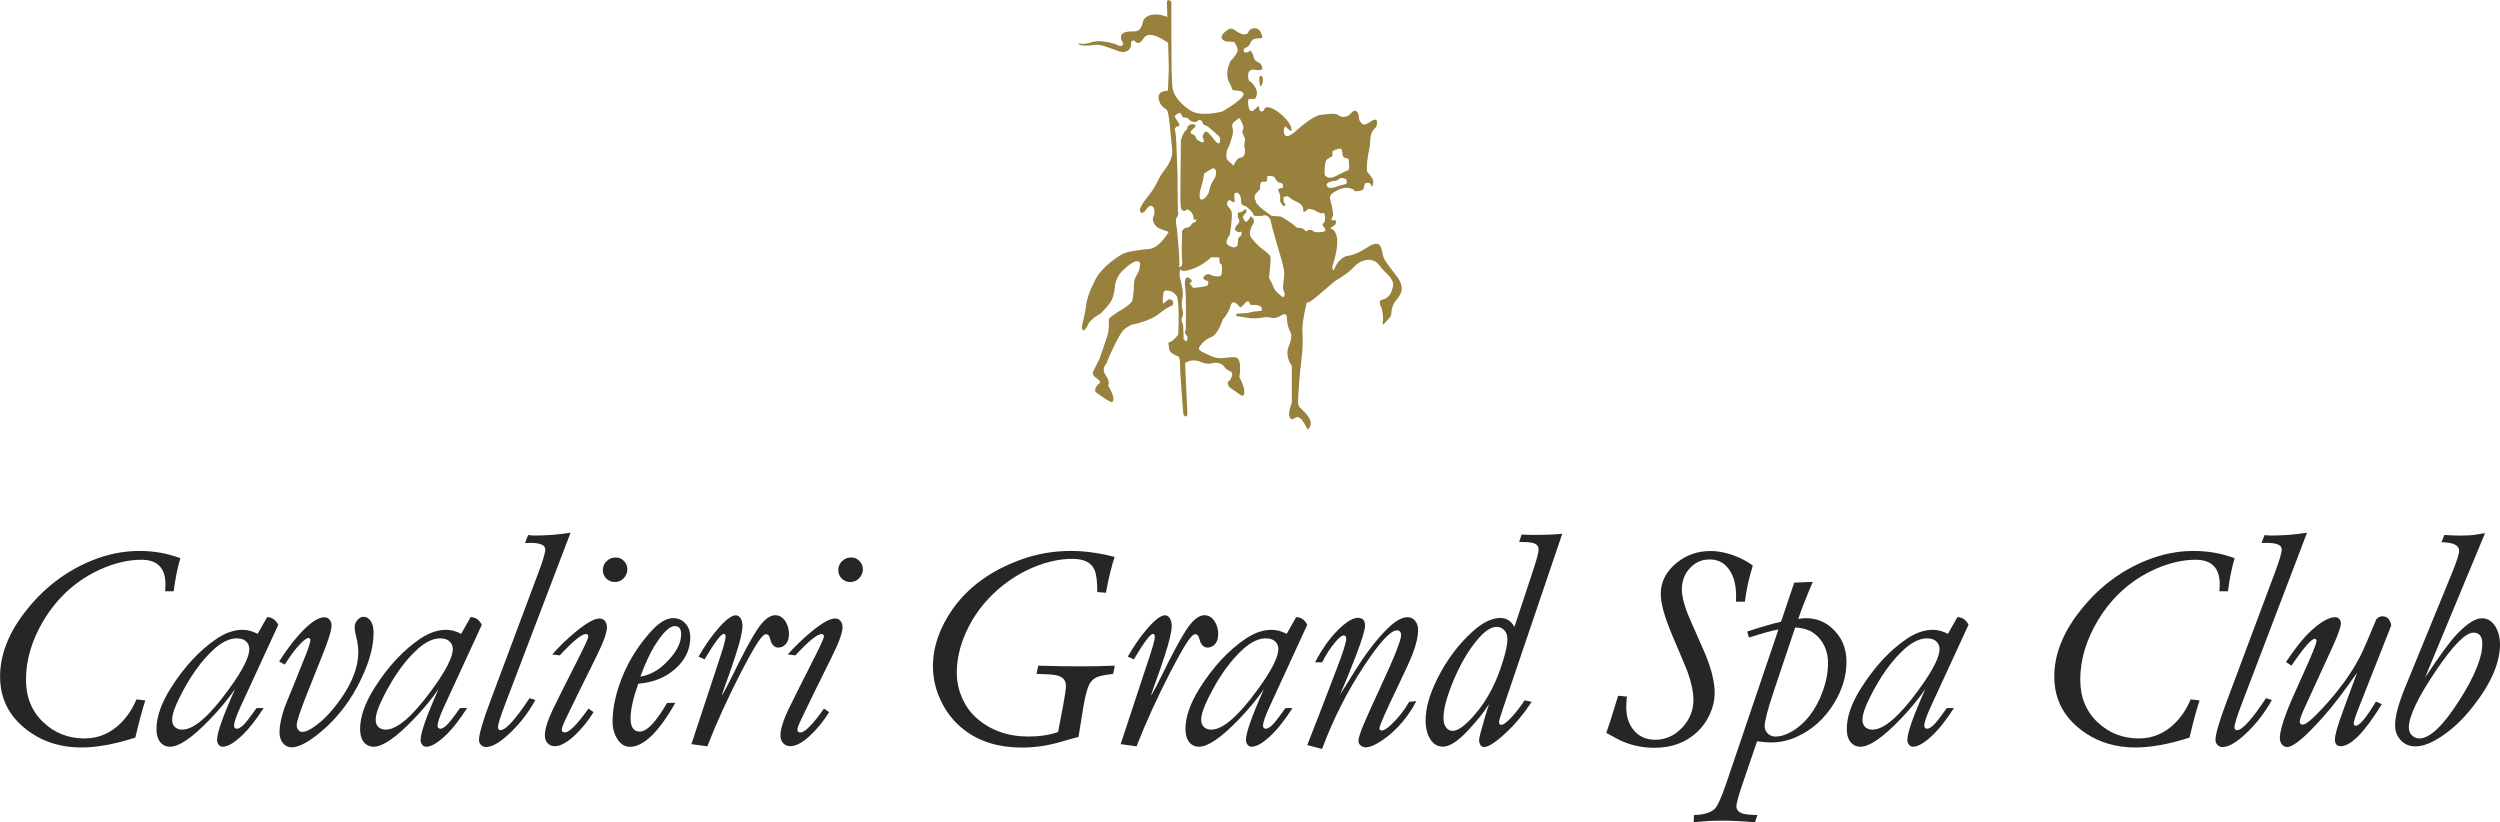 <?xml version="1.0" encoding="UTF-8"?>
<svg id="Layer_2" data-name="Layer 2" xmlns="http://www.w3.org/2000/svg" viewBox="0 0 329.07 108.25">
  <defs>
    <style>
      .cls-1 {
        fill: #272525;
      }

      .cls-1, .cls-2 {
        stroke-width: 0px;
      }

      .cls-2 {
        fill: #98813c;
      }
    </style>
  </defs>
  <g id="Layer_1-2" data-name="Layer 1">
    <path class="cls-1" d="m23.74,73.48c-.37,1.21-.66,2.66-.88,4.35h-1.12c.02-.38.04-.68.04-.9,0-2.17-1.06-3.25-3.18-3.25-1.68,0-3.43.41-5.27,1.21-3.21,1.43-5.74,3.7-7.6,6.79-1.54,2.58-2.31,5.18-2.31,7.79,0,2.29.76,4.16,2.28,5.6,1.5,1.42,3.31,2.13,5.42,2.13,1.87,0,3.49-.7,4.87-2.11.83-.86,1.49-1.87,1.97-3.03l1.17.13c-.38,1.16-.79,2.67-1.23,4.52l-.09.38c-2.73.87-5.09,1.3-7.09,1.3-2.51,0-4.7-.62-6.56-1.87-2.77-1.85-4.15-4.33-4.15-7.46,0-2.79,1.05-5.58,3.16-8.35,2.46-3.23,5.48-5.56,9.05-6.98,2.02-.81,4.06-1.21,6.13-1.21,1.91,0,3.71.32,5.4.96"/>
    <path class="cls-1" d="m36.63,82.24l-5,10.85c-.55,1.2-.82,2.01-.82,2.42,0,.27.13.41.39.41.2,0,.46-.15.79-.44.32-.29.91-1.05,1.78-2.28h.93c-.98,1.51-1.85,2.63-2.61,3.38-1.15,1.14-2.08,1.71-2.77,1.71-.21,0-.39-.08-.53-.26-.15-.18-.22-.4-.22-.64,0-.93.79-3.17,2.37-6.7-.9,1.31-2.01,2.66-3.35,4.04-2.3,2.38-4.03,3.56-5.2,3.56-.61,0-1.09-.26-1.43-.79-.24-.38-.36-.9-.36-1.56,0-1.6.64-3.41,1.91-5.42,1.76-2.78,3.77-4.93,6.01-6.45,1.17-.78,2.31-1.17,3.41-1.17.65,0,1.31.18,1.98.53l1.25-2.2c.64.01,1.12.35,1.47,1.01m-5.44,1.78c-.96,0-1.95.47-2.99,1.4-1.68,1.51-3.2,3.64-4.57,6.39-.65,1.29-.97,2.26-.97,2.94,0,.47.16.82.48,1.05.25.16.53.24.85.24,1.52,0,3.57-1.78,6.15-5.34,1.79-2.46,2.68-4.22,2.68-5.27,0-.42-.16-.77-.48-1.05-.27-.23-.65-.35-1.14-.35"/>
    <path class="cls-1" d="m36.74,87.07c.88-1.37,1.71-2.49,2.48-3.36,1.44-1.64,2.6-2.46,3.47-2.46.33,0,.59.14.77.42.12.2.18.42.18.68,0,.63-.44,2.02-1.32,4.19l-1.86,4.65c-.94,2.36-1.41,3.79-1.41,4.28,0,.24.07.45.22.61.13.17.3.26.5.26.45,0,1.05-.27,1.8-.83.75-.55,1.48-1.25,2.19-2.09,2.26-2.72,3.4-5.26,3.4-7.62,0-.6-.1-1.3-.3-2.09-.12-.48-.18-.86-.18-1.16,0-.38.14-.71.41-.99.23-.24.48-.37.75-.37.43,0,.77.23,1.03.68.2.33.3.82.3,1.45,0,1.74-.53,3.73-1.6,5.99-1.31,2.77-3.05,5.08-5.23,6.93-1.68,1.42-2.99,2.13-3.95,2.13-.47,0-.85-.19-1.16-.57-.29-.36-.44-.82-.44-1.4,0-.86.21-1.91.63-3.16.11-.32.49-1.28,1.16-2.88l1.65-4.12c.42-1.05.62-1.71.62-1.98,0-.18-.08-.28-.24-.28-.22,0-.58.25-1.07.75-.61.63-1.3,1.54-2.06,2.75"/>
    <path class="cls-1" d="m63.42,82.24l-5,10.85c-.55,1.2-.82,2.01-.82,2.42,0,.27.13.41.38.41.2,0,.46-.15.79-.44.32-.29.91-1.05,1.78-2.28h.94c-.98,1.51-1.85,2.63-2.61,3.38-1.15,1.14-2.07,1.71-2.77,1.71-.21,0-.39-.08-.53-.26-.15-.18-.22-.4-.22-.64,0-.93.79-3.17,2.37-6.7-.89,1.31-2.01,2.66-3.34,4.04-2.3,2.38-4.04,3.56-5.2,3.56-.61,0-1.09-.26-1.43-.79-.24-.38-.36-.9-.36-1.56,0-1.6.64-3.41,1.91-5.42,1.76-2.78,3.76-4.93,6-6.45,1.17-.78,2.31-1.17,3.41-1.17.65,0,1.31.18,1.98.53l1.25-2.2c.64.01,1.13.35,1.47,1.01m-5.44,1.78c-.95,0-1.95.47-2.99,1.4-1.68,1.51-3.2,3.64-4.57,6.39-.65,1.29-.97,2.26-.97,2.94,0,.47.16.82.48,1.05.24.16.53.24.84.24,1.52,0,3.57-1.78,6.15-5.34,1.79-2.46,2.68-4.22,2.68-5.27,0-.42-.16-.77-.48-1.05-.27-.23-.65-.35-1.14-.35"/>
    <path class="cls-1" d="m75.1,70.12l-8.56,22.44c-.66,1.73-.99,2.77-.99,3.14,0,.27.11.41.33.41.68,0,1.96-1.4,3.82-4.21l.77.24c-.82,1.49-1.83,2.85-3.05,4.06-1.42,1.42-2.57,2.13-3.45,2.13-.28,0-.51-.11-.7-.33-.15-.17-.22-.38-.22-.61,0-.73.47-2.38,1.43-4.94l6.43-17.19c.58-1.53.86-2.51.86-2.94,0-.57-.64-.86-1.93-.86-.15,0-.39,0-.73.02l.4-1.05c.32.04.62.06.92.06,1.51,0,3.06-.12,4.66-.37"/>
    <path class="cls-1" d="m78.13,93.74c-.74,1.2-1.61,2.25-2.59,3.16-.97.88-1.81,1.32-2.53,1.32-.38,0-.7-.14-.94-.4-.23-.25-.35-.59-.35-1.03,0-.8.36-1.95,1.08-3.47.64-1.31,1.66-3.36,3.08-6.15,1.04-2.03,1.56-3.16,1.56-3.38s-.11-.33-.33-.33c-.55,0-1.69.94-3.43,2.81l-.99-.13c.93-1.05,1.96-2.05,3.09-2.98,1.41-1.16,2.45-1.75,3.14-1.75.35,0,.6.14.77.42.13.21.2.45.2.72,0,.53-.24,1.34-.72,2.44-.23.54-.88,1.88-1.95,4.02-.54,1.07-1.46,2.95-2.76,5.64-.34.7-.51,1.17-.51,1.41s.14.35.4.35c.59,0,1.62-1.05,3.11-3.14m3.58-19.89c.44,0,.81.16,1.1.48.3.31.44.67.44,1.08,0,.44-.16.83-.49,1.18-.32.33-.7.49-1.16.49s-.83-.16-1.14-.47c-.29-.31-.44-.67-.44-1.08,0-.48.17-.88.5-1.2.33-.32.73-.48,1.19-.48"/>
    <path class="cls-1" d="m88.89,92.51c-2.18,3.86-4.18,5.79-5.98,5.79-.61,0-1.13-.29-1.54-.86-.49-.69-.74-1.51-.74-2.46,0-1.85.45-3.86,1.34-6.04.87-2.09,2.1-4.03,3.69-5.8,1.07-1.19,2.05-1.78,2.96-1.78.67,0,1.24.27,1.69.81.37.46.55,1.04.55,1.73,0,1.35-.48,2.55-1.43,3.6-1.33,1.47-3.14,2.3-5.42,2.5-.67,1.89-1.01,3.4-1.01,4.55s.4,1.75,1.19,1.75c.59,0,1.25-.46,2-1.38.6-.75,1.13-1.54,1.6-2.39m-3.49-3.47c1.21-.2,2.33-.79,3.34-1.8,1.35-1.33,2.02-2.59,2.02-3.77,0-.72-.27-1.08-.83-1.08-.72,0-1.63.9-2.72,2.68-.6.99-1.21,2.31-1.82,3.97"/>
    <path class="cls-1" d="m92.76,86.8l-.81-.37c.81-1.41,1.63-2.6,2.48-3.58,1.05-1.24,1.86-1.86,2.42-1.86.3,0,.54.18.72.55.11.26.16.54.16.85,0,.76-.33,2.14-.99,4.13-.23.73-.68,2.04-1.36,3.91-.04.1-.1.29-.2.57-.06.18-.12.34-.16.48h.05c.3-.5.75-1.35,1.34-2.55,1.37-2.81,2.44-4.8,3.21-5.99.86-1.31,1.66-1.96,2.42-1.96.53,0,.97.26,1.32.77.33.5.49,1.07.49,1.71s-.19,1.14-.57,1.47c-.26.21-.53.31-.83.31-.53,0-.88-.38-1.07-1.12-.1-.43-.28-.64-.55-.64s-.63.38-1.12,1.13c-.49.75-1.2,2.01-2.13,3.79-1.76,3.43-3.26,6.71-4.48,9.84l-2.09-.29,3.86-11.7c.43-1.31.64-2.12.64-2.44,0-.25-.09-.37-.26-.37-.34,0-1.18,1.12-2.52,3.36"/>
    <path class="cls-1" d="m109.14,93.74c-.75,1.2-1.61,2.25-2.59,3.16-.97.88-1.81,1.32-2.53,1.32-.38,0-.69-.14-.94-.4-.23-.25-.35-.59-.35-1.03,0-.8.36-1.95,1.08-3.47.64-1.31,1.66-3.36,3.08-6.15,1.04-2.03,1.56-3.16,1.56-3.38s-.11-.33-.33-.33c-.55,0-1.7.94-3.43,2.81l-.99-.13c.93-1.05,1.96-2.05,3.09-2.98,1.4-1.16,2.45-1.75,3.14-1.75.34,0,.6.14.77.42.14.21.2.45.2.72,0,.53-.24,1.34-.72,2.44-.23.54-.88,1.88-1.95,4.02-.54,1.07-1.46,2.95-2.75,5.64-.34.7-.52,1.17-.52,1.41s.14.35.4.35c.59,0,1.62-1.05,3.1-3.14m3.58-19.89c.44,0,.81.16,1.1.48.29.31.44.67.44,1.08,0,.44-.17.83-.5,1.18-.32.33-.71.49-1.16.49s-.83-.16-1.14-.47c-.29-.31-.44-.67-.44-1.08,0-.48.17-.88.5-1.2.33-.32.73-.48,1.19-.48"/>
    <path class="cls-1" d="m146.73,73.28c-.4,1.16-.79,2.74-1.16,4.74l-1.14-.09c.01-1.3-.1-2.25-.33-2.84-.4-1.02-1.38-1.53-2.94-1.53s-3.29.35-5.01,1.06c-1.73.71-3.31,1.69-4.76,2.95-1.85,1.6-3.26,3.49-4.24,5.66-.81,1.8-1.21,3.58-1.21,5.33,0,1.15.24,2.26.71,3.33.47,1.07,1.12,1.96,1.94,2.67,1.82,1.59,4.09,2.39,6.81,2.39,1.4,0,2.68-.19,3.87-.59l.64-3.34c.27-1.44.4-2.36.4-2.74,0-.77-.45-1.24-1.34-1.41-.37-.08-1.21-.14-2.53-.17l.22-1.08c2.06.06,3.9.09,5.53.09s3.07-.03,4.55-.09l-.22,1.08c-.2.03-.33.04-.39.06-.83.09-1.45.23-1.85.42-.5.27-.86.7-1.07,1.3-.22.61-.42,1.47-.61,2.57l-.64,3.95c-.49.12-1.33.35-2.51.7-1.62.46-3.27.7-4.94.7-3.06,0-5.59-.78-7.6-2.33-1.33-1.03-2.37-2.33-3.1-3.91-.67-1.43-1.01-2.91-1.01-4.44,0-2.55.86-5.05,2.57-7.51,2.08-2.96,5.12-5.16,9.13-6.59,2.07-.74,4.22-1.1,6.46-1.1,1.81,0,3.73.26,5.76.79"/>
    <path class="cls-1" d="m149.26,86.8l-.81-.37c.81-1.41,1.63-2.6,2.48-3.58,1.05-1.24,1.86-1.86,2.42-1.86.3,0,.54.18.72.55.11.26.16.54.16.85,0,.76-.33,2.14-.99,4.13-.23.73-.68,2.04-1.36,3.91-.04.1-.1.29-.2.57-.06.18-.12.34-.16.48h.05c.3-.5.75-1.35,1.34-2.55,1.37-2.81,2.45-4.8,3.21-5.99.86-1.31,1.66-1.96,2.42-1.96.53,0,.97.26,1.32.77.33.5.49,1.07.49,1.71s-.19,1.14-.57,1.47c-.26.21-.53.31-.83.31-.53,0-.88-.38-1.07-1.12-.1-.43-.28-.64-.55-.64s-.63.38-1.12,1.13c-.49.75-1.2,2.01-2.13,3.79-1.76,3.43-3.26,6.71-4.48,9.84l-2.09-.29,3.86-11.7c.43-1.31.64-2.12.64-2.44,0-.25-.09-.37-.26-.37-.34,0-1.18,1.12-2.51,3.36"/>
    <path class="cls-1" d="m172.07,82.24l-4.99,10.85c-.55,1.2-.83,2.01-.83,2.42,0,.27.13.41.38.41.19,0,.46-.15.79-.44.32-.29.91-1.05,1.78-2.28h.93c-.98,1.51-1.85,2.63-2.61,3.38-1.15,1.14-2.07,1.71-2.77,1.71-.21,0-.39-.08-.53-.26-.15-.18-.22-.4-.22-.64,0-.93.79-3.17,2.37-6.7-.89,1.31-2.01,2.66-3.34,4.04-2.3,2.38-4.04,3.56-5.2,3.56-.61,0-1.09-.26-1.43-.79-.24-.38-.36-.9-.36-1.56,0-1.6.64-3.41,1.91-5.42,1.76-2.78,3.77-4.93,6.01-6.45,1.17-.78,2.31-1.17,3.42-1.17.65,0,1.31.18,1.98.53l1.25-2.2c.64.01,1.13.35,1.47,1.01m-5.44,1.78c-.96,0-1.95.47-2.99,1.4-1.68,1.51-3.2,3.64-4.57,6.39-.65,1.29-.97,2.26-.97,2.94,0,.47.16.82.48,1.05.25.16.53.24.85.24,1.52,0,3.57-1.78,6.15-5.34,1.79-2.46,2.68-4.22,2.68-5.27,0-.42-.16-.77-.48-1.05-.27-.23-.65-.35-1.14-.35"/>
    <path class="cls-1" d="m186.43,92.29c-.66,1.27-1.48,2.42-2.46,3.44-.85.88-1.74,1.58-2.66,2.11-.64.36-1.15.53-1.52.53-.28,0-.53-.1-.74-.29-.16-.15-.24-.33-.24-.55,0-.39.28-1.25.85-2.57.49-1.13,1.13-2.55,1.93-4.26,1.89-4.06,2.83-6.42,2.83-7.07,0-.44-.18-.66-.55-.66-.82,0-2.26,1.56-4.32,4.68-2.2,3.33-4.05,6.97-5.53,10.93l-1.95-.51c.77-1.93,2.06-5.26,3.86-9.99.85-2.2,1.27-3.54,1.27-4,0-.3-.11-.44-.33-.44-.24,0-.61.28-1.08.84-.66.78-1.25,1.68-1.76,2.7h-.94c.93-1.75,1.93-3.16,2.99-4.22,1.09-1.09,1.98-1.64,2.66-1.64.62,0,.94.35.94,1.03,0,.55-.41,1.9-1.23,4.04-.76,1.98-1.46,3.67-2.09,5.07.4-.6,1.07-1.66,2-3.17,1.46-2.34,2.9-4.21,4.34-5.62.98-.95,1.84-1.43,2.57-1.43.45,0,.82.2,1.1.61.2.29.29.65.29,1.1,0,.79-.23,1.82-.7,3.07-.29.77-.92,2.15-1.87,4.13-1.68,3.48-2.52,5.38-2.52,5.71,0,.19.1.29.31.29.28,0,.69-.25,1.23-.76.96-.91,1.75-1.91,2.37-3.01"/>
    <path class="cls-1" d="m205.64,70.25l-7.71,22.72c-.41,1.19-.61,1.88-.61,2.07,0,.25.09.37.27.37.32,0,.84-.4,1.56-1.21.61-.7,1.12-1.37,1.52-2.02l.94.2c-.99,1.52-2.09,2.85-3.31,4-1.38,1.3-2.37,1.95-2.95,1.95-.21,0-.38-.1-.5-.31-.11-.17-.16-.36-.16-.58,0-.31.23-1.21.68-2.72.29-.99.5-1.67.63-2.04-.69,1.08-1.61,2.23-2.75,3.45-1.34,1.43-2.44,2.15-3.31,2.15-.68,0-1.24-.31-1.65-.94-.43-.66-.64-1.5-.64-2.51,0-1.61.52-3.46,1.58-5.57,1.21-2.41,2.75-4.46,4.61-6.14,1.32-1.19,2.54-1.78,3.65-1.78.79,0,1.41.39,1.85,1.18l2.59-7.84c.39-1.2.59-1.98.59-2.35,0-.52-.34-.82-1.03-.92-.26-.05-.77-.07-1.52-.07l.31-.97c.5.02.98.04,1.45.04,1.6,0,2.9-.05,3.91-.15m-8.63,12.25c-.69,0-1.45.47-2.29,1.4-1.42,1.59-2.66,3.73-3.71,6.43-.67,1.74-1.01,3.13-1.01,4.17,0,.58.14,1.02.42,1.34.22.23.48.35.79.35.72,0,1.7-.72,2.94-2.17,1.59-1.84,2.82-4.17,3.67-6.98.4-1.3.6-2.27.6-2.92,0-.45-.11-.82-.35-1.1-.28-.34-.64-.52-1.07-.52"/>
    <path class="cls-1" d="m230.72,74.46c-.5,1.59-.85,3.17-1.05,4.74h-1.17c.01-.32.02-.57.02-.75,0-1.74-.43-3.05-1.29-3.93-.56-.59-1.3-.88-2.2-.88-.99,0-1.84.36-2.53,1.08-.75.77-1.12,1.73-1.12,2.88,0,.82.26,1.89.77,3.21.15.37.83,1.94,2.06,4.7.99,2.23,1.49,4.14,1.49,5.75,0,.89-.21,1.81-.63,2.74-.42.93-1,1.73-1.72,2.39-1.46,1.36-3.32,2.04-5.6,2.04-1.42,0-2.78-.27-4.06-.79-.55-.23-1.3-.62-2.26-1.18.34-.92.86-2.55,1.56-4.88l1.16.11c-.06.59-.09,1.05-.09,1.38,0,1.19.3,2.17.9,2.94.7.91,1.68,1.36,2.94,1.36,1.34,0,2.51-.53,3.53-1.6.98-1.04,1.47-2.26,1.47-3.66,0-1.01-.26-2.24-.77-3.69-.13-.35-.8-1.94-2-4.76-1.02-2.41-1.53-4.23-1.53-5.47,0-1.64.73-3.03,2.2-4.19,1.24-.98,2.69-1.47,4.37-1.47,1.25,0,2.57.33,3.97.97.59.28,1.12.6,1.6.96"/>
    <path class="cls-1" d="m238.61,76.59c-.91,2.14-1.54,3.77-1.91,4.87.39-.06.73-.09,1.01-.09,1.29,0,2.41.41,3.36,1.25,1.32,1.15,1.98,2.65,1.98,4.5s-.56,3.72-1.69,5.53c-1.22,1.97-2.83,3.41-4.81,4.31-1.1.51-2.25.77-3.43.77-.44,0-1.05-.05-1.84-.15l-1.93,5.65c-.53,1.57-.79,2.53-.79,2.88,0,.48.27.8.81.97.39.12,1.04.19,1.95.2l-.31.96c-1.64-.15-3.13-.22-4.46-.22-1.2,0-2.41.08-3.62.22l.05-.96c1.32-.04,2.23-.31,2.74-.83.35-.33.85-1.44,1.5-3.32l6.87-20.27c-.76.12-2.06.48-3.89,1.06l-.22-.79c1.73-.57,3.21-1.01,4.46-1.3l1.73-5.14m.13,5.89l-2.85,8.49c-.78,2.35-1.17,3.85-1.17,4.5,0,.44.17.8.51,1.07.26.21.56.31.92.31.7,0,1.45-.25,2.26-.73.81-.49,1.54-1.15,2.19-1.97.72-.92,1.31-2,1.76-3.25.47-1.3.7-2.54.7-3.75,0-.94-.22-1.79-.65-2.54-.43-.75-1.02-1.31-1.75-1.68-.49-.23-1.13-.38-1.91-.44"/>
    <path class="cls-1" d="m259.11,82.24l-5,10.85c-.55,1.2-.82,2.01-.82,2.42,0,.27.13.41.39.41.19,0,.46-.15.79-.44.32-.29.91-1.05,1.78-2.28h.94c-.98,1.51-1.85,2.63-2.61,3.38-1.15,1.14-2.08,1.71-2.77,1.71-.21,0-.38-.08-.53-.26-.15-.18-.22-.4-.22-.64,0-.93.79-3.17,2.37-6.7-.89,1.31-2.01,2.66-3.34,4.04-2.3,2.38-4.03,3.56-5.2,3.56-.61,0-1.09-.26-1.43-.79-.25-.38-.37-.9-.37-1.56,0-1.6.63-3.41,1.91-5.42,1.76-2.78,3.76-4.93,6-6.45,1.17-.78,2.31-1.17,3.42-1.17.65,0,1.31.18,1.98.53l1.25-2.2c.64.01,1.13.35,1.47,1.01m-5.44,1.78c-.95,0-1.95.47-2.99,1.4-1.68,1.51-3.2,3.64-4.57,6.39-.65,1.29-.97,2.26-.97,2.94,0,.47.16.82.48,1.05.24.16.53.24.84.24,1.52,0,3.57-1.78,6.15-5.34,1.79-2.46,2.68-4.22,2.68-5.27,0-.42-.16-.77-.48-1.05-.27-.23-.65-.35-1.14-.35"/>
    <path class="cls-1" d="m294.14,73.48c-.37,1.21-.66,2.66-.88,4.35h-1.12c.03-.38.04-.68.04-.9,0-2.17-1.06-3.25-3.18-3.25-1.68,0-3.43.41-5.27,1.21-3.21,1.43-5.74,3.7-7.6,6.79-1.54,2.58-2.31,5.18-2.31,7.79,0,2.29.76,4.16,2.28,5.6,1.5,1.42,3.31,2.13,5.42,2.13,1.87,0,3.49-.7,4.87-2.11.83-.86,1.48-1.87,1.96-3.03l1.17.13c-.38,1.16-.79,2.67-1.23,4.52l-.09.38c-2.73.87-5.09,1.3-7.09,1.3-2.51,0-4.7-.62-6.56-1.87-2.77-1.85-4.15-4.33-4.15-7.46,0-2.79,1.05-5.58,3.16-8.35,2.46-3.23,5.48-5.56,9.05-6.98,2.02-.81,4.06-1.21,6.13-1.21,1.91,0,3.71.32,5.4.96"/>
    <path class="cls-1" d="m303.67,70.12l-8.56,22.44c-.66,1.73-.99,2.77-.99,3.14,0,.27.11.41.33.41.69,0,1.96-1.4,3.82-4.21l.77.24c-.82,1.49-1.83,2.85-3.05,4.06-1.42,1.42-2.57,2.13-3.45,2.13-.28,0-.52-.11-.7-.33-.15-.17-.22-.38-.22-.61,0-.73.47-2.38,1.43-4.94l6.43-17.19c.57-1.53.86-2.51.86-2.94,0-.57-.64-.86-1.93-.86-.15,0-.39,0-.73.02l.4-1.05c.32.04.62.06.92.06,1.51,0,3.06-.12,4.66-.37"/>
    <path class="cls-1" d="m313.51,92.69c-2.26,3.69-4.07,5.53-5.42,5.53-.5,0-.75-.3-.75-.9s.38-1.89,1.14-3.95l1.78-4.83c-1.75,2.52-3.25,4.47-4.48,5.84-2.34,2.63-3.91,3.95-4.72,3.95-.3,0-.55-.14-.75-.42-.15-.22-.22-.48-.22-.77,0-.7.3-1.84.9-3.42.38-.99,1.07-2.59,2.08-4.79,1.24-2.72,1.85-4.24,1.85-4.57,0-.19-.08-.27-.24-.27-.44,0-1.46,1.17-3.05,3.52l-.73-.46c1.17-1.78,2.23-3.11,3.17-4,1.36-1.27,2.46-1.91,3.31-1.91.22,0,.4.08.54.24.14.16.21.35.21.58,0,.45-.38,1.5-1.12,3.14l-3.62,7.88c-.45.99-.68,1.62-.68,1.89s.13.41.39.41c.42,0,1.28-.72,2.6-2.15,2.14-2.3,3.8-4.58,4.96-6.83.43-.85,1.14-2.47,2.13-4.89.24-.26.51-.39.81-.39.61,0,1,.4,1.16,1.19l-4.3,10.91c-.43,1.08-.64,1.74-.64,2,0,.21.09.31.28.31.49,0,1.37-1.07,2.64-3.19"/>
    <path class="cls-1" d="m327.1,70.18l-7.91,19.04c1.89-2.88,3.3-4.8,4.24-5.78,1.31-1.37,2.4-2.06,3.27-2.06.75,0,1.35.39,1.82,1.18.36.64.55,1.38.55,2.24,0,2.45-1.19,5.19-3.57,8.21-1.5,1.92-3.13,3.38-4.86,4.37-1.01.58-1.9.86-2.7.86s-1.42-.26-1.91-.79c-.52-.53-.77-1.19-.77-2,0-1.15.43-2.78,1.29-4.89l6.17-15.06c.65-1.59.97-2.59.97-3.01,0-.72-.78-1.1-2.33-1.12l.39-.96c.8.06,1.46.09,1.98.09.92,0,1.64-.04,2.17-.13.64-.11,1.04-.18,1.21-.2m-1.56,13.11c-1.02,0-2.66,1.67-4.92,5.01-2.38,3.52-3.56,6.02-3.56,7.48,0,.48.17.85.52,1.12.27.21.56.31.86.31,1.4,0,3.17-1.7,5.33-5.11,1.97-3.12,2.96-5.56,2.96-7.33,0-.99-.39-1.49-1.18-1.49"/>
    <path class="cls-2" d="m144.19,51.58s1.96,1.51,2.2,1.33c.58-.45-.52-2.13-.52-2.13,0,0,.32-.45-.32-1.37-.63-.91.05-1.5.05-1.5,0,0,1.61-4.08,2.56-4.71.95-.64,1.13-.52,1.13-.52,0,0,2.18-.48,3.27-1.38,1.1-.9,1.78-1.1,1.78-1.1,0,0,.37-.83-.51-.8l-.77.6s-.06-1.41.2-1.69c.04-.05,1.05-.33,1.7.8.32,1.51.12,4.95.12,4.95,0,0-.82,1.01-1.14.95-.31-.07.02,1.16.02,1.16,0,0,.15.38,1.08.72,0,0,.3.02.29,1.08-.02,1.06.41,6.37.41,6.37,0,0,.06.45.33.47.27.02.22-.48.22-.48l-.3-6.52s.8-.68,1.98-.2c1.18.48,1.58.19,1.58.19,0,0,1.08-.29,1.61.5.54.78,1.41.33.85,1.57-.14.31-.4.36-.4.36,0,0-.05.58.34.83l1.38.96s.6.36.43-.78c-.08-.56-.62-1.62-.62-1.62,0,0,.44-2.53-.57-2.6-1.02-.07-1.95.4-3.07-.12-1.12-.52-1.91-.75-1.63-1.21.28-.46.78-1.03,1.61-1.34.83-.31,1.49-2.33,1.49-2.33,0,0,.74-.75,1.03-1.8.28-1.06,1.19.2,1.19.2,0,0,.11.19.67-.5.58-.68.74.24.74.24,0,0,1.7-.24,1.48.67-.05.2-.88.03-1.77.36l-1.44.1s-.46.3.11.35c.57.04,1.85.45,3.15.17,1.3-.29,1.21.49,2.63-.35.7-.41.63.5.63.5.07,1.09.45,1.72.45,1.72,0,0,.4.5-.19,1.86-.59,1.36.39,2.63.39,2.63v4.85s-.78,1.84-.02,2.15c.45.18.81-1.34,2.1,1.37,0,0,.97-.64-.06-1.9-1.04-1.25-1.21-.89-1.19-1.93.01-1.03.28-4,.28-4,0,0,.45-3.18.3-4.71-.15-1.54.57-4.22.57-4.22,0,0,.05.34,1.54-.94,1.46-1.26,2.14-1.83,2.14-1.83,0,0,1.67-.93,2.54-1.89.86-.96,2.46-1.36,3.28-.24.81,1.12,1.98,1.69,1.84,2.75-.15,1.06-.72,1.7-1.41,1.81-.69.11-.09,1.09-.09,1.09,0,0,.32,1.31.13,2.01-.19.7,1.12-.98,1.12-.98,0,0,0-1.19.55-1.9.54-.71,1.52-1.55.17-3.33-1.36-1.79-1.67-2.09-1.85-2.95-.18-.86-.28-1.95-2.03-.8-1.77,1.15-2.66,1.1-2.66,1.1,0,0-1.12.28-1.65,1.73-.19.54-.28-.31-.28-.31,0,0,.73-2,.66-3.49-.08-1.48-.95-1.54-.95-1.54l.68-.5s.38-.69-.2-.58c-.57.11-.08-.58-.08-.58,0,0,.08-.45-.39-2.25-.15-.57.61-.92.61-.92,0,0,.94-.64,1.77-.5.83.12.86.43.86.43,0,0,1.09.03,1.17-.33.09-.35.08-.76.42-.78.34-.02.46.02.61.41.15.38.25-.55.25-.55,0,0,.02-.44-.76-1.24-.25-.26.07-2.32.07-2.32,0,0,.26-.87.3-2.04.04-1.16.76-1.57.76-1.57,0,0,.57-1.62-.73-.74-.91.63-1.1.44-1.49-.22,0,0-.11-.76-.11-.77,0-.02-.33-.91-.96-.13-.64.77-1.42.51-1.76.21-.34-.3-2.41.05-2.41.05,0,0-.99.16-3.2,2.18-1.58,1.35-1.49-.06-1.49-.06-.03-.5.23-.61.23-.61l.6.56s.4.14.05-.69c-.36-.83-1.93-2.34-3.04-2.42-.42,0-.47.42-.47.42,0,0-.45.42-.58-.14-.12-.57-.16-.43-.16-.43l-.63.6s-.55.35-.67-.66c-.13-1.01.12-.85.12-.85l.75-.05s.6-.61-.02-1.61c-.62-1-.79-.32-.88-1.31-.09-.99.7-.92.7-.92,0,0,1.04.21,1.15-.07.11-.28-.24-.72-.24-.72,0,0-.84-.42-.85-.72-.02-.3-.37-1.17-.56-.94-.18.23-.68.26-.75.11-.08-.14-.09-.46.39-.61.48-.15.38-1.01,1.14-1.12.76-.12.99.06.85-.41-.15-.48-.37-.99-1.03-.97-.67.03-.88.7-.88.7,0,0-.51.48-1.75-.51-.53-.27-.8-.01-.8-.01,0,0-1.74,1.05-.29,1.57l1.06.05s.76.85.35,1.51c-.41.67-.8,1.01-.8,1.01,0,0-.85,1.58-.2,2.77.65,1.19.21,1.05.84,1.1.64.05,1.51.2.79.98-.71.78-2.51,1.79-2.51,1.79,0,0-2.85.8-4.26-.15-1.4-.96-2.09-1.93-2.27-2.77-.17-.85-.17-4.22-.17-4.22l-.02-7.31s-.58-.54-.58.13c0,.68.27,8.33.25,8.8-.02.48-.12,2.81-.12,2.81,0,0-1.34-.08-1.23.96.11,1.04.98,1.44.98,1.44,0,0,.28-.05.48,1.95.2,2,.33,3.38.33,3.38,0,0,.24,1.09-.93,2.58-1.17,1.5-.87,1.86-2.27,3.6-1.4,1.75-1.01,1.94-1.01,1.94,0,0,.21.64.85-.3.65-.94.98-.04.98-.04,0,0,.16.56-.1,1.08-.26.51.29,1.27.71,1.48.42.21,1.32.49,1.32.49,0,0-1.22,2.14-2.58,2.25-1.35.11-2.83.35-3.38.6-.55.26-2.83,1.69-3.73,3.49-.9,1.8-.91,2.12-1.16,3.07-.09,1.09-.51,2.72-.51,2.72-.13.35.03.86.03.86,0,0,.37.08.78-.95.61-.82,1.55-1.26,1.55-1.26,0,0,1.4-1.28,1.66-2.2.26-.92.28-1.61.28-1.61,0,0,.14-.97.85-1.72.71-.74,1.62-1.44,2.06-1.39.44.05.44.24.29.99-.13.75-.72,1.05-.72,2.1s-.22,2.16-.22,2.16c0,0-.34.52-1.29,1.07-.95.55-1.77,1.13-1.79,1.32-.03.2.08,1.34-.2,2.18-.26.86-1.06,3.08-1.06,3.08l-.75,1.5s-.33.41.15.81c.48.4.9.63.61.87-.29.23-.63.56-.54,1.11m11.78-6.88s-.19,0-.16-.04c.04-.04-.06-1.9-.06-1.9,0,0-.35-.58-.14-.97.2-.39.13-.64.09-.8-.05-.17-.23-.94-.04-1.71.19-.77-.16-2.03-.31-2.66-.16-.63.02-1.19.02-1.19,0,0,.03.2.49.26,2.13-.29,3.59-1.82,3.59-1.82l1.08.03s-.01.49.03.67c.04.18.28.27.28.27,0,0,.11,1.13-.08,1.4-.18.28-.92.09-1.07.09s-.23-.2-.59-.23c-.36-.03-.69.31-.7.48-.01.17.23.3.51.4.29.1.12.23.12.51s-1.97.42-1.97.42l-.27-.36s-.34-.29,0-.38c.34-.09-.23-.72-.52-.64-.3.08-.35.72-.22,1.59.13.87.04,4.88.06,5.16.02.28-.13.35-.13.35,0,0-.05.27.34.67.07.79-.34.61-.34.61l-.02-.18Zm1.43-15.44c-.32-.04-.41.13-.64.42-.22.29-.52.3-.67.32-.16,0-.47.39-.47.39,0,0-.1,3.24.01,4.02.11.78-.41.77-.41.77.18-.67-.3-5.2-.3-5.2,0,0-.28-1.07.02-1.38.29-.32.12-.83.12-.83l-.05-5.04-.15-3.88s-.07-1.49-.18-1.68c-.11-.19.11-.51.44-.56.33-.06.04-.42.04-.42,0,0-.28-.43-.42-.66-.13-.24-.13-.26.31-.57.44-.32.63.48.63.48l.65.07s.2.39.69.53c.5.15.74-.22.74-.22,0,0,.41-.1.53.29.13.39.21.31.52.45.31.13,1.68,1.39,1.68,1.39,0,0,.26.27.09.79-.17.51-.8-.44-.8-.44,0,0-.76-.98-1-.97-.24.02-.58.55-.4.9.18.35.13.48-.07.51-.21.03-.8-.41-.8-.41,0,0-.1-.54-.54-.66-.45-.13-.12-.47-.12-.47l.51-.52s.19-.25-.28-.32c-.47-.07-.75.33-.75.33,0,0,.02.33-.28.54-.3.21-.59,1.25-.59,1.25l-.05,4.92s-.06,3.55.05,3.92c.11.38.09.33.34.43.24.1.48-.18.48-.18,0,0,.73.21.82.99.1.78.43.19.43.19m.85-5.07s.15-.77.15-.83c.02-.05.84-.52.84-.52,0,0,.53-.46.7.17.16.62-.34,1.25-.34,1.25,0,0-.47.72-.51,1.27-.05.54-.8,1.52-1.18,1.19-.37-.33.22-2.03.22-2.03l.12-.49Zm3.84-7.05c-.13-.48.69-.87.83-1.02.15-.16.24.15.52.71.29.57-.05,1.05-.05,1.05l.38.91-.1,1.06s.14.18.08.76c-.05.58-.39.62-.74.71-.35.09-.77,1.01-.77,1.01,0,0-.44-.47-.76-.74-.3-.28-.14-1.31.07-1.61.21-.3.62-1.84.62-1.84,0,0,.06-.51-.08-.98m.12,15.91s-.9-.19-.88-.67c.02-.48.45-.98.45-.98,0,0,.37-2.41.23-2.99-.15-.58-.73-.79-.6-1.16.12-.38.21-.53.59-.27.38.25.45.17.4-.21-.05-.38-.16-.92.29-.91.44.02.61.85.57,1.26-.03.41.62.52.62.52,0,0,.87.72.91.9.05.17.13.35.13.35,0,0,1.11.1,1.26-.02.14-.12.88,0,1.01.86.15.87,1.33,4.77,1.33,4.77,0,0,.42,1.44.42,1.93s-.13,1.37-.13,1.37c0,0-.12.73.08,1.05.2.32.05.9-.17.74-.21-.17-.97-.66-1.2-1.3-.24-.65-.59-1.22-.59-1.22,0,0,.31-2.6.16-2.88-.16-.28-1.36-1.17-1.36-1.17,0,0-1.07-.96-1.26-1.47-.17-.51.15-1.14.19-1.26.03-.12.53-.58.15-1.05-.39-.46-.33-.2-.33-.2,0,0-.5,1-.76.53-.25-.48-.29-.42-.15-.69.13-.27.32-.28.36-.47.05-.19.03-.55-.24-.28-.28.28-.62.35-.77.32-.15-.03-.08.68-.08.68,0,0,.31.44.12.7-.18.25-.68.75-.48.95.2.22.5.38.68.23.18-.16.25.42.02.57-.23.15-.32.33-.32.33,0,0,.04.9-.22,1.05-.27.15-.45.1-.45.1m2.96-6.18s-.37-.57.2-1.05c.57-.48.41-.72.41-.82,0-.1.03-.6.34-.6s.45.1.56-.14c.11-.25-.07-.56.14-.61.2-.05.75.03.85.16.1.13.32.73.78.75.45.02.45.7.17.69-.29-.01-.59.23-.44.36.15.14.25.76.25.76l-.02.58s.31.75.55.65c.24-.1.11-.36-.02-.44-.13-.09-.06-.76-.06-.76l.57-.09s.28.36,1.1.72c.82.36.89.86.89.86l.03.46s.22.07.35-.09c.12-.16.33-.31.52-.28.2.03.61.19.61.19,0,0,.88.55,1.15.37.25-.19.34,1.12.04,1.31-.31.19.05.56.05.56,0,0,.54.54-.27.62-.82.09-1.08-.05-1.08-.05,0,0-.3-.44-.83-.13-.53.31.07-.36-1.42-.4-.81-.81-2.1-1.46-2.1-1.46l-1.19-.09s-2.33-1.52-2.09-2.03m10.12-2.55s.57.02.84-.27c.27-.29.93.02.93.02,0,0,.14.4.05.56-.1.16-.36.09-1.5.49-1.14.4-1.12-.35-1.12-.35.05-.28.8-.45.8-.45m-1.06-.97s-.05-1.48.26-1.81c.31-.33.75-.37.78-.61.04-.24-.12-.45.05-.56.16-.11.48-.25.5-.21.02.03.52-.26.64-.01.11.26.13.71.13.71,0,0,.09.48.49.45.4-.03.33.48.35.66.03.18.12.9-.2.98-.32.08-1.32.61-1.32.61,0,0-.83.5-1.3.26-.48-.25-.38-.45-.38-.45"/>
    <path class="cls-2" d="m166.25,10.39l-.06.54s-.22.65-.33.33c-.11-.33-.11-1.09-.11-1.09,0,0,.33-.56.49.22"/>
    <path class="cls-2" d="m141.98,5.7s.66.22,1.75-.15c1.1-.37,2.95.14,3.4.41.44.27.91-.06.62-.44-.29-.38-.25-.96.01-1.11.27-.15.54-.31,1.52-.28.98.03,1.07-.98,1.19-1.36.24-.75,1.55-1.24,3.27-.5l.06,3.41s-2.47-1.9-3.23-.68c-.76,1.22-1.13.4-1.26.35-.13-.05-.48-.05-.43.48.06.53-.5,1.31-1.67.9-1.18-.42-2.4-.96-3.12-.82-.72.14-2.23.17-2.11-.23"/>
  </g>
</svg>